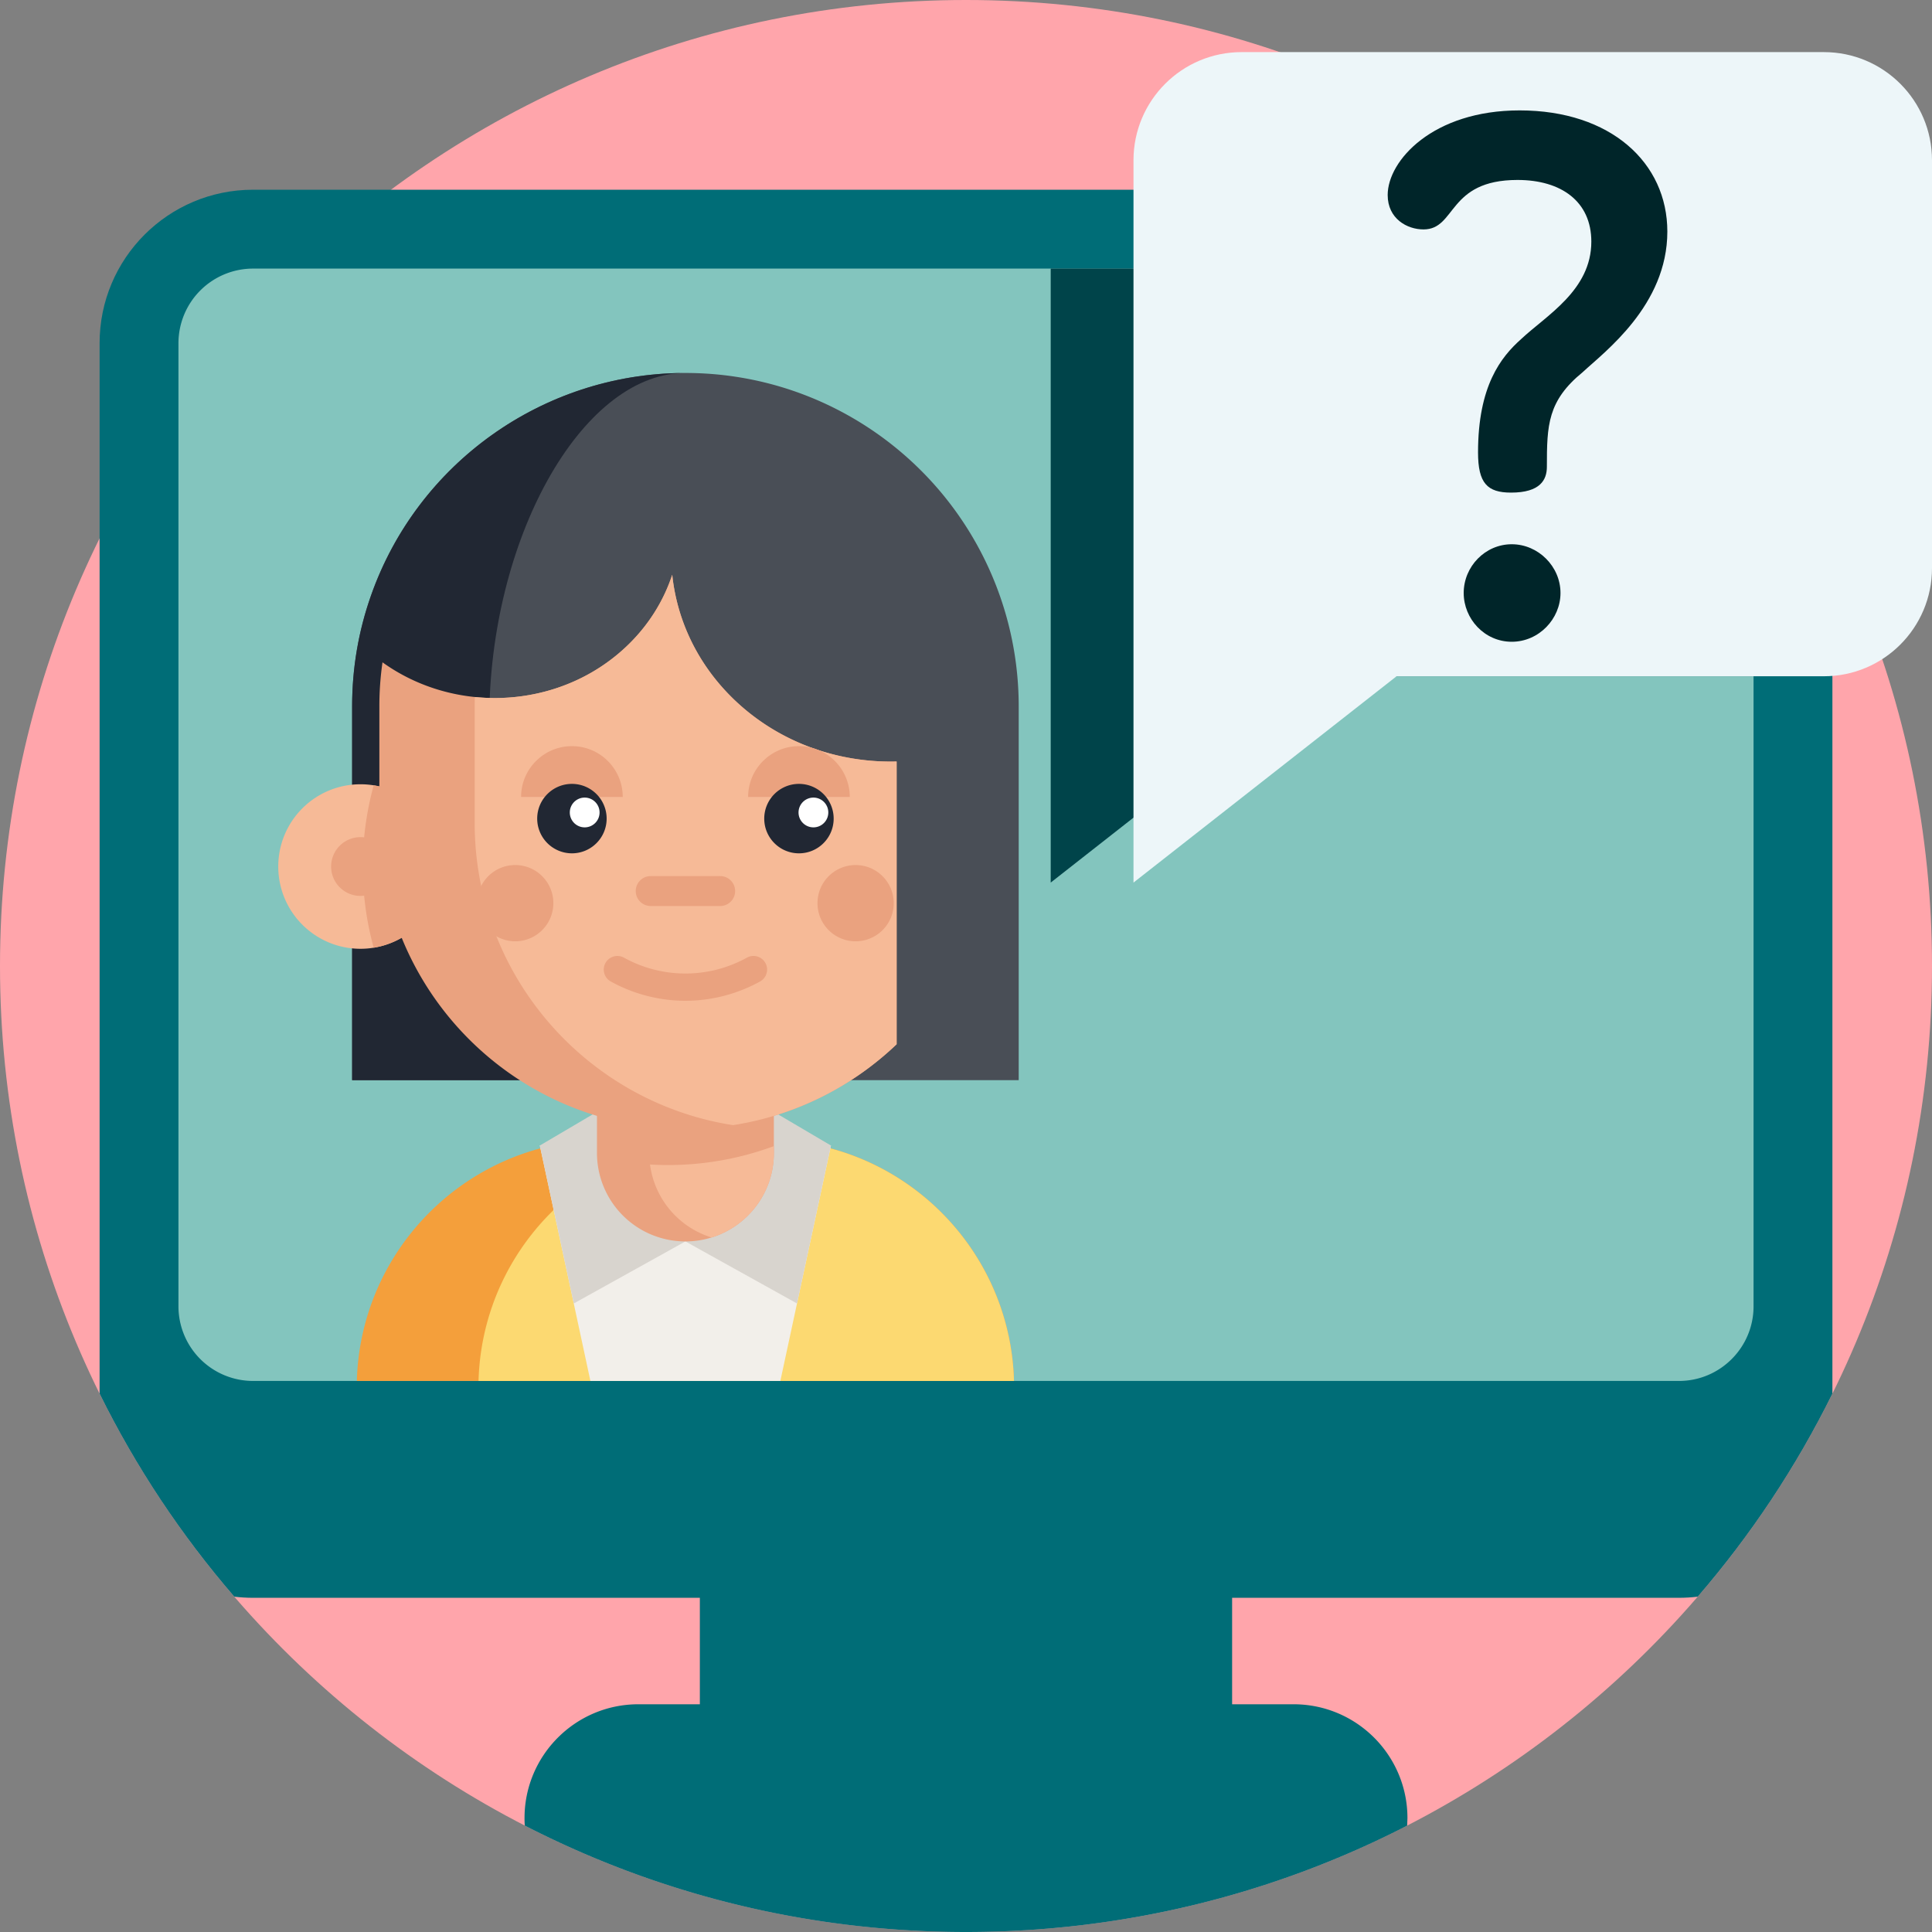 <svg xmlns="http://www.w3.org/2000/svg" fill="none" viewBox="0 0 512 512"><rect x="0" y="0" width="512" height="512" fill="#808080" stroke="none"/><path d="M512 256c0 141.387-114.613 256-256 256S0 397.387 0 256 114.613 0 256 0s256 114.613 256 256z" fill="#ffa5ab"/><g fill="#006d77"><path d="M185.469 405.531h141.054v62.692H185.469v-62.692z"/><path d="M485.605 90.938v278.391c-9.625 19.469-21.648 37.535-35.691 53.805-1.633.195-3.281.301-4.965.301H67.051c-1.684 0-3.332-.106-4.965-.301-14.051-16.281-26.078-34.336-35.691-53.805V90.938c0-22.453 18.203-40.656 40.656-40.656h377.898c22.453 0 40.656 18.203 40.656 40.656z"/></g><path d="M464.707 90.938v255.27c0 10.898-8.871 19.758-19.758 19.758H67.051a19.78 19.78 0 0 1-19.758-19.758V90.938A19.78 19.78 0 0 1 67.051 71.18h377.898c10.887 0 19.758 8.859 19.758 19.758z" fill="#83c5be"/><path d="M372.988 481.824l-.074 1.985C337.867 501.832 298.121 512 256 512c-42.129 0-81.879-10.176-116.926-28.203a25.5 25.5 0 0 1-.07-1.973c0-8.328 3.375-15.871 8.84-21.336s13.008-8.84 21.336-8.84h173.629c16.668 0 30.179 13.508 30.179 30.176z" fill="#006d77"/><path d="M480.387 90.938v88.274H348.164l-69.715 54.68V71.176h182.176c10.891 0 19.762 8.863 19.762 19.762z" fill="#00444a"/><path d="M268.719 365.965H94.566c.813-29.594 21.184-54.289 48.653-61.641a83.41 83.41 0 0 1 3.101-.754c2.789-.597 5.645-1.015 8.555-1.261a67.64 67.64 0 0 1 5.371-.215h42.793a66.11 66.11 0 0 1 13.934 1.476l.769.172a66.46 66.46 0 0 1 2.258.559c.023.008.039.008.055.015 7.398 1.981 14.281 5.219 20.398 9.465 16.633 11.543 27.676 30.563 28.266 52.184z" fill="#f49f3b"/><path d="M268.719 365.965H126.816c.813-29.594 21.184-54.289 48.653-61.641a83.41 83.41 0 0 1 3.101-.754c2.789-.597 5.645-1.015 8.555-1.261a67.64 67.64 0 0 1 5.371-.215h10.539c4.781 0 9.442.508 13.938 1.476l.769.172c.754.172 1.516.363 2.254.559.027.008.043.008.059.015 7.398 1.981 14.281 5.219 20.398 9.465 16.633 11.543 27.676 30.563 28.266 52.184z" fill="#fcd971"/><path d="M220.211 303.57l-.156.746-13.254 61.649h-50.336l-13.246-61.637-.164-.758h77.156z" fill="#f2efea"/><g fill="#d8d4ce"><path d="M181.637 328.992l-29.578 16.438-9-41.852 18.379-10.828"/><path d="M181.637 328.992l29.578 16.438 9-41.852-18.383-10.828"/></g><path d="M93.32 286.254v-99.086c0-10.07 1.68-19.934 4.992-29.32 12.403-35.289 45.891-59.008 83.328-59.008 4.636 0 9.265.359 13.761 1.07 20.571 3.215 39.438 13.715 53.121 29.563a88.31 88.31 0 0 1 21.446 57.695v99.09" fill="#494e56"/><path d="M129.652 191.035c0 35.051 20.524 75.602 31.793 95.223H93.316v-99.09c0-10.066 1.684-19.93 4.996-29.32 12.325-35.086 45.504-58.735 82.684-59-27.156.68-51.344 44.242-51.344 92.187z" fill="#212733"/><path d="M205.086 276.785v28.77c0 10.531-6.945 19.433-16.508 22.39-2.191.68-4.523 1.047-6.937 1.047a23.44 23.44 0 0 1-23.438-23.437v-28.77h46.883z" fill="#eaa27f"/><path d="M205.086 303.73v1.825c0 10.531-6.945 19.433-16.508 22.39a23.43 23.43 0 0 1-16.32-19.34c1.566.098 3.14.145 4.722.145 4.438 0 8.786-.352 13.02-1.047 5.219-.84 10.258-2.183 15.086-3.973zm-87.746-74.093a21.8 21.8 0 0 1-18.309 21.519 21.33 21.33 0 0 1-3.492.282c-12.043 0-21.797-9.758-21.797-21.801s9.754-21.797 21.797-21.797a21.9 21.9 0 0 1 3.492.277c10.383 1.672 18.309 10.668 18.309 21.52z" fill="#f6ba97"/><g fill="#eaa27f"><path d="M117.34 229.637a21.8 21.8 0 0 1-18.309 21.519c-1.887-6.855-2.891-14.07-2.891-21.519a81.17 81.17 0 0 1 2.891-21.52c10.383 1.672 18.309 10.668 18.309 21.52z"/><path d="M103.332 229.637c0 4.304-3.488 7.793-7.793 7.793s-7.789-3.489-7.789-7.793a7.79 7.79 0 0 1 7.789-7.789c4.305 0 7.793 3.488 7.793 7.789z"/><path d="M237.617 201.805v74.933c-11.582 11.055-26.433 18.711-42.957 21.375l-.398.063c-4.106.656-8.321.98-12.621.98-44.793 0-81.106-36.312-81.106-81.101v-30.887a81.2 81.2 0 0 1 .832-11.648c19.297 13.878 46.965 12.507 64.594-4.157 5.836-5.511 9.894-12.082 12.187-19.043 1.278 12.196 6.856 24.067 16.743 33.41 11.769 11.114 27.32 16.477 42.726 16.075z"/></g><path d="M237.617 201.805v74.933c-11.582 11.055-26.433 18.711-42.957 21.375l-.398.063c-38.793-6.063-68.469-39.633-68.469-80.121v-30.887a73.75 73.75 0 0 1 .043-2.453c14.301 1.465 29.152-2.981 40.125-13.352 5.836-5.511 9.891-12.082 12.187-19.043 1.278 12.196 6.856 24.067 16.743 33.41 11.769 11.114 27.32 16.477 42.726 16.075z" fill="#f6ba97"/><path d="M225.199 211.203c0-7.437-6.031-13.469-13.469-13.469s-13.472 6.032-13.472 13.469m-33.223 0c0-7.437-6.031-13.469-13.469-13.469s-13.472 6.032-13.472 13.469" fill="#eaa27f"/><path d="M160.766 216.938c0 5.082-4.121 9.203-9.2 9.203a9.21 9.21 0 0 1-9.203-9.203c0-5.082 4.121-9.2 9.203-9.2a9.2 9.2 0 0 1 9.2 9.2zm60.164 0c0 5.082-4.118 9.203-9.2 9.203s-9.199-4.121-9.199-9.203a9.2 9.2 0 0 1 9.199-9.2 9.2 9.2 0 0 1 9.2 9.2z" fill="#212733"/><path d="M190.848 240.105h-18.403a3.97 3.97 0 0 1-3.968-3.968 3.97 3.97 0 0 1 3.968-3.969h18.403a3.97 3.97 0 0 1 3.968 3.969 3.97 3.97 0 0 1-3.968 3.968zm-9.2 25.11a40.96 40.96 0 0 1-19.777-5.106c-1.746-.961-2.383-3.152-1.422-4.898a3.61 3.61 0 0 1 4.898-1.426 33.67 33.67 0 0 0 32.598 0c1.742-.961 3.937-.32 4.898 1.426s.324 3.937-1.422 4.898c-6.191 3.407-12.984 5.106-19.773 5.106z" fill="#eaa27f"/><path d="M158.891 215.316c0 2.176-1.766 3.942-3.946 3.942s-3.941-1.766-3.941-3.942 1.766-3.945 3.941-3.945 3.946 1.766 3.946 3.945zm60.617 0c0 2.176-1.766 3.942-3.942 3.942s-3.945-1.766-3.945-3.942a3.95 3.95 0 0 1 3.945-3.945c2.179 0 3.942 1.766 3.942 3.945z" fill="#fff"/><path d="M236.848 239.348c0 5.582-4.524 10.105-10.102 10.105s-10.101-4.523-10.101-10.105 4.523-10.102 10.101-10.102 10.102 4.524 10.102 10.102zm-90.203 0c0 5.582-4.524 10.105-10.102 10.105a10.11 10.11 0 0 1-10.105-10.105c0-5.582 4.523-10.102 10.105-10.102s10.102 4.524 10.102 10.102z" fill="#eaa27f"/><path d="M329.047 13.809c-15.828 0-28.66 12.832-28.66 28.66v191.426l69.718-54.68H483.34c15.828 0 28.66-12.832 28.66-28.664V42.469c0-15.828-12.832-28.66-28.66-28.66H329.047z" fill="#edf6f9"/><path d="M419.438 98.621c-9.313 7.602-9.5 14.063-9.5 25.082 0 3.422-1.711 6.844-9.504 6.844-6.27 0-8.739-2.473-8.739-10.645 0-17.672 6.078-25.273 11.399-30.023 6.652-6.27 18.625-12.922 18.625-25.844 0-10.645-7.981-16.344-19.574-16.344-18.622 0-16.153 13.109-24.895 13.109-4.371 0-9.5-2.848-9.5-9.117 0-9.125 11.973-22.426 34.965-22.426 24.137 0 39.148 13.871 39.148 32.117 0 19.57-16.722 31.926-22.425 37.246zm-5.891 58.531c0 6.84-5.699 12.922-12.922 12.922s-12.73-6.082-12.73-12.922c0-7.031 5.699-12.922 12.73-12.922s12.922 5.891 12.922 12.922z" fill="#002529"/></svg>
